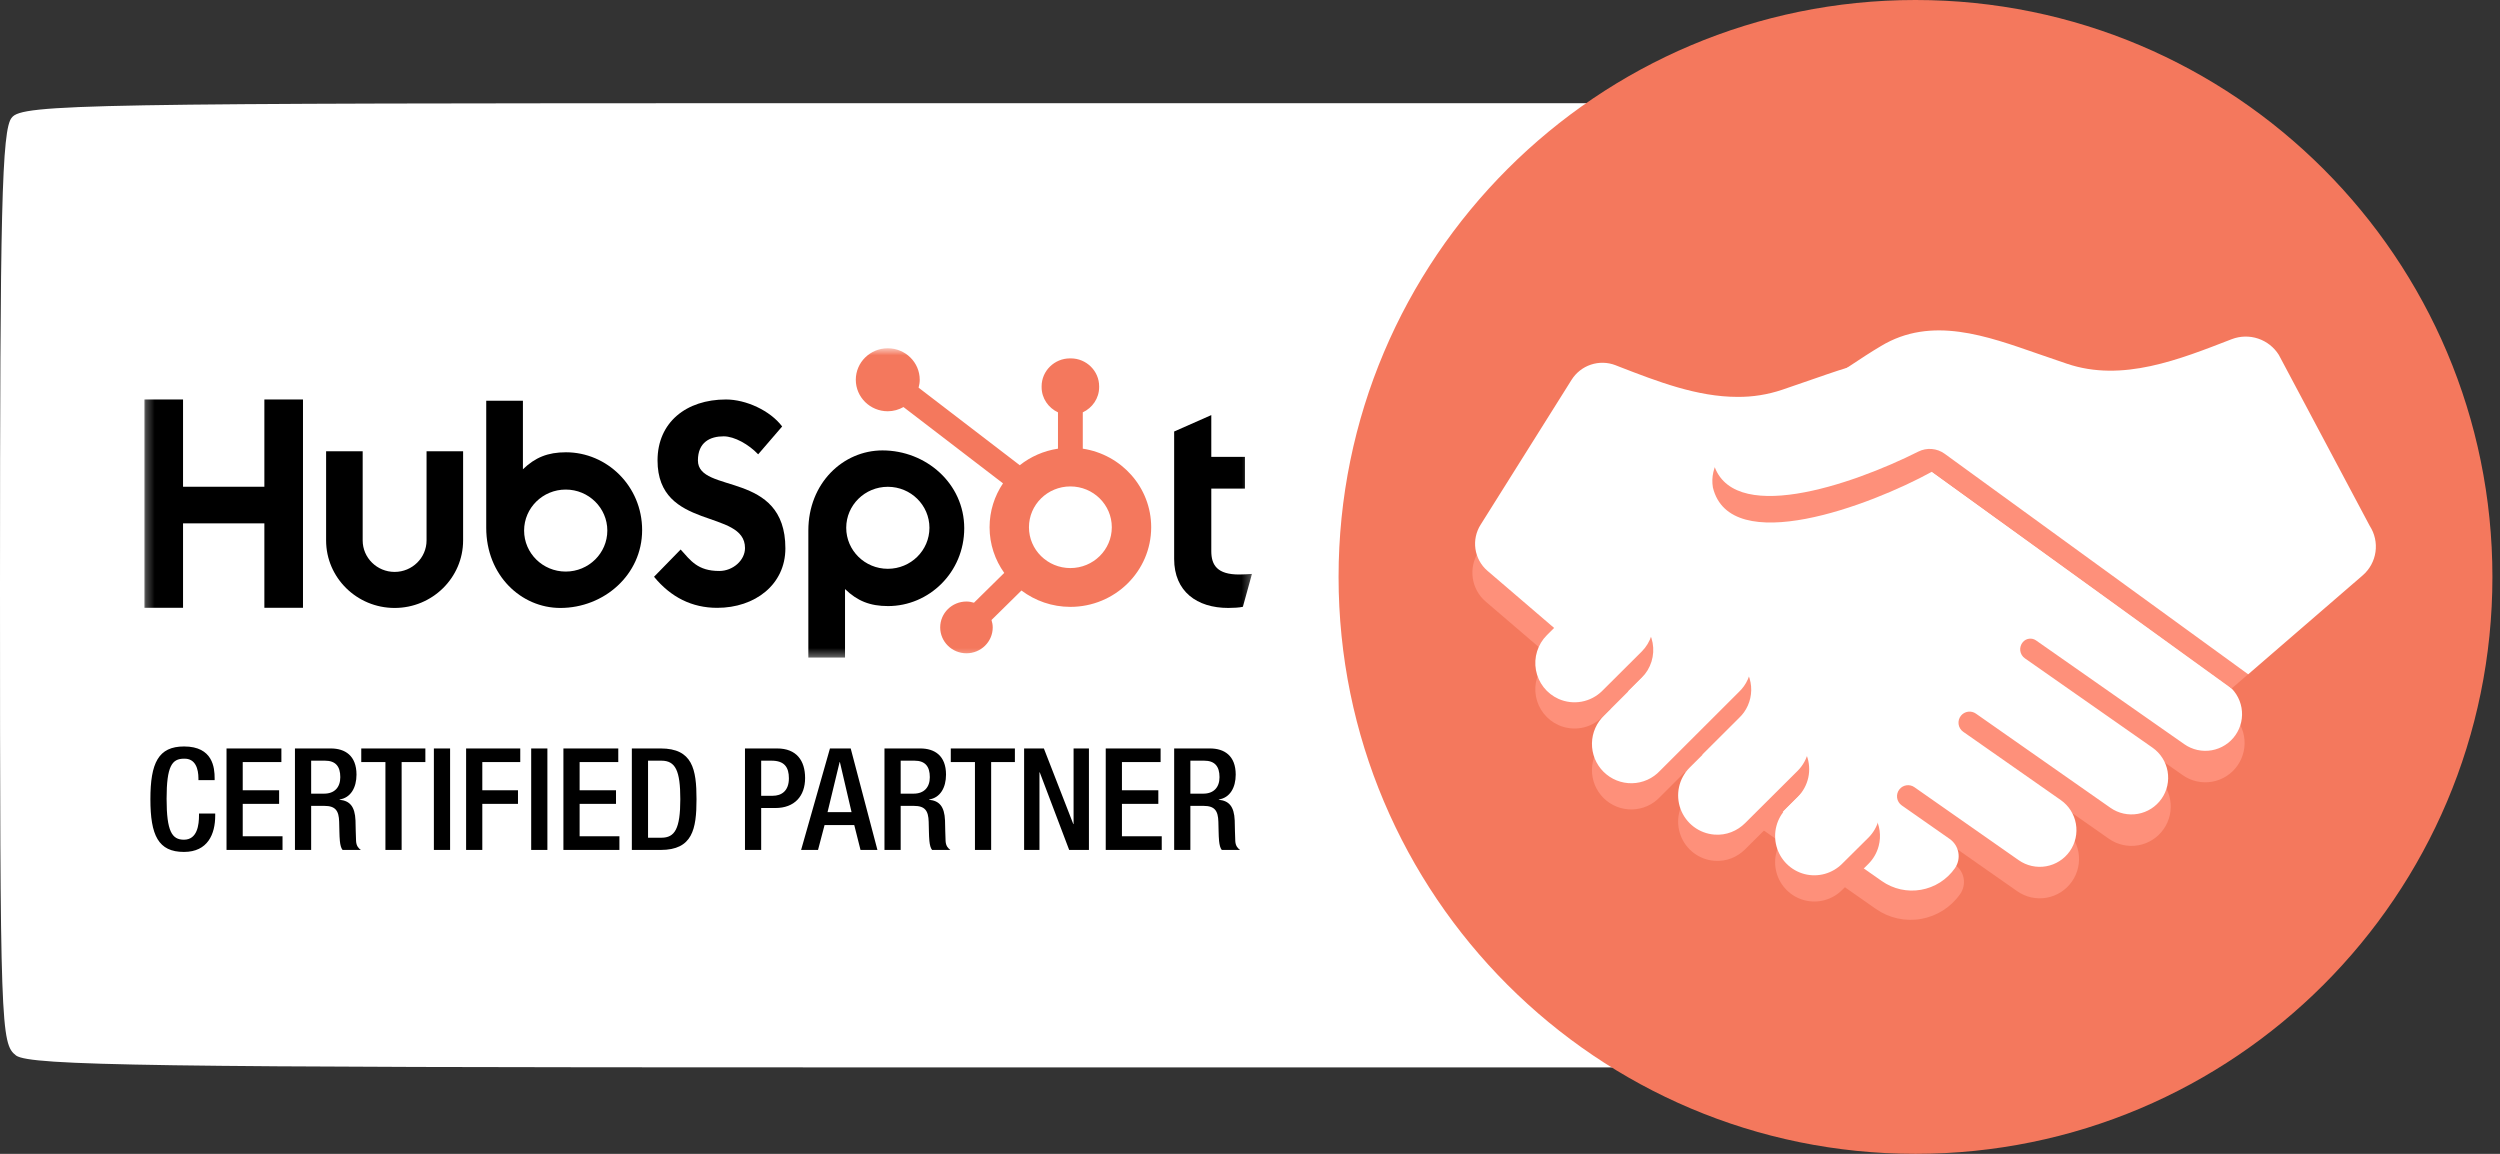 <svg width="299" height="138" viewBox="0 0 299 138" fill="none" xmlns="http://www.w3.org/2000/svg">
<rect x="0" y="0" width="299" height="138" fill="#333333" stroke="none"/>
<path d="M1.416 14.062C0.202 15.377 0 25.492 0 70.203C0 123.106 0.101 124.826 1.922 126.242C3.642 127.456 18.41 127.658 98.424 127.658H192.902L187.44 123.208C177.628 115.216 170.041 103.988 165.287 90.231C163.365 84.668 162.96 81.532 162.96 70C162.96 57.76 163.163 55.535 165.692 48.555C169.637 37.226 175.908 27.313 184.405 19.322L191.688 12.342H97.21C10.621 12.342 2.63 12.443 1.416 14.062Z" fill="white"/>
<mask id="mask0_531_2" style="mask-type:luminance" maskUnits="userSpaceOnUse" x="17" y="41" width="133" height="38">
<path d="M149.733 41.653H17.273V78.653H149.733V41.653Z" fill="white"/>
</mask>
<g mask="url(#mask0_531_2)">
<path d="M31.619 62.594H21.892V72.691H17.273V47.778H21.892V58.215H31.619V47.778H36.237V72.691H31.619V62.594Z" fill="black"/>
<path d="M51.016 64.638C51.016 66.713 49.301 68.401 47.196 68.401C45.09 68.401 43.376 66.713 43.376 64.638V53.968H39.002V64.638C39.002 69.09 42.678 72.711 47.196 72.711C51.712 72.711 55.388 69.09 55.388 64.638V53.968H51.016V64.638Z" fill="black"/>
<path d="M83.471 55.067C83.471 52.879 84.94 52.185 86.549 52.185C87.844 52.185 89.558 53.157 90.677 54.337L93.545 51.006C92.112 49.097 89.208 47.778 86.829 47.778C82.07 47.778 78.641 50.52 78.641 55.067C78.641 63.5 89.103 60.827 89.103 65.548C89.103 67.004 87.669 68.289 86.025 68.289C83.436 68.289 82.595 67.04 81.406 65.721L78.222 68.982C80.252 71.447 82.771 72.697 85.78 72.697C90.293 72.697 93.932 69.92 93.932 65.581C93.932 56.211 83.471 59.127 83.471 55.067Z" fill="black"/>
<path d="M148.193 68.71C145.605 68.71 144.871 67.608 144.871 65.918V58.436H148.893V54.644H144.871V49.645L140.428 51.609V66.849C140.428 70.745 143.156 72.71 146.899 72.71C147.458 72.71 148.229 72.675 148.649 72.573L149.734 68.642C149.244 68.676 148.685 68.71 148.193 68.71Z" fill="black"/>
<path d="M67.687 54.093C65.518 54.093 64.004 54.713 62.541 56.128V47.927H58.153V63.126C58.153 68.815 62.327 72.711 67.017 72.711C72.231 72.711 76.799 68.746 76.799 63.402C76.799 58.127 72.586 54.093 67.687 54.093ZM67.66 68.36C64.911 68.36 62.683 66.164 62.683 63.456C62.683 60.748 64.911 58.552 67.66 58.552C70.408 58.552 72.636 60.748 72.636 63.456C72.636 66.164 70.408 68.36 67.66 68.36Z" fill="black"/>
<path d="M115.323 63.178C115.323 57.835 110.755 53.869 105.542 53.869C100.852 53.869 96.678 57.765 96.678 63.454V78.653H101.065V70.452C102.528 71.867 104.042 72.487 106.212 72.487C111.111 72.487 115.323 68.453 115.323 63.178ZM111.161 63.124C111.161 65.833 108.933 68.028 106.184 68.028C103.436 68.028 101.208 65.833 101.208 63.124C101.208 60.416 103.436 58.221 106.184 58.221C108.933 58.221 111.161 60.416 111.161 63.124Z" fill="black"/>
<path d="M129.501 53.66V49.317C130.651 48.781 131.457 47.634 131.457 46.303V46.203C131.457 44.366 129.933 42.863 128.069 42.863H127.967C126.103 42.863 124.577 44.366 124.577 46.203V46.303C124.577 47.634 125.384 48.781 126.534 49.317V53.66C124.821 53.92 123.256 54.617 121.965 55.641L109.864 46.365C109.943 46.063 110 45.752 110 45.425C110.003 43.345 108.293 41.656 106.181 41.653C104.07 41.651 102.356 43.335 102.354 45.416C102.351 47.496 104.06 49.185 106.172 49.187C106.86 49.188 107.498 48.995 108.056 48.683L119.959 57.808C118.946 59.313 118.353 61.117 118.353 63.059C118.353 65.092 119.005 66.972 120.107 68.519L116.486 72.086C116.2 72.001 115.903 71.942 115.589 71.942C113.854 71.942 112.447 73.328 112.447 75.038C112.447 76.747 113.854 78.133 115.589 78.133C117.324 78.133 118.73 76.747 118.73 75.038C118.73 74.728 118.67 74.435 118.584 74.153L122.166 70.625C123.792 71.847 125.815 72.582 128.018 72.582C133.355 72.582 137.682 68.318 137.682 63.059C137.682 58.298 134.132 54.364 129.501 53.66ZM128.018 67.941C125.281 67.941 123.063 65.755 123.063 63.059C123.063 60.362 125.281 58.177 128.018 58.177C130.754 58.177 132.972 60.362 132.972 63.059C132.972 65.755 130.754 67.941 128.018 67.941Z" fill="#F4785D"/>
</g>
<path d="M23.801 97.301H25.739V97.556C25.739 99.749 24.855 101.891 21.999 101.891C18.939 101.891 17.987 99.919 17.987 95.584C17.987 91.249 18.939 89.277 22.016 89.277C25.467 89.277 25.671 91.827 25.671 93.085V93.306H23.733V93.102C23.733 91.98 23.393 90.688 21.999 90.739C20.571 90.739 19.925 91.623 19.925 95.533C19.925 99.443 20.571 100.429 21.999 100.429C23.614 100.429 23.801 98.627 23.801 97.505V97.301ZM27.092 101.653V89.515H33.654V91.147H29.03V94.513H33.382V96.145H29.03V100.021H33.79V101.653H27.092ZM35.276 101.653V89.515H39.56C41.26 89.515 42.637 90.365 42.637 92.643C42.637 94.207 41.94 95.414 40.614 95.618V95.652C41.821 95.771 42.45 96.434 42.518 98.134C42.535 98.916 42.552 99.868 42.586 100.599C42.62 101.194 42.909 101.483 43.164 101.653H40.971C40.784 101.432 40.699 101.058 40.648 100.582C40.58 99.851 40.597 99.171 40.563 98.287C40.529 96.961 40.121 96.383 38.795 96.383H37.214V101.653H35.276ZM37.214 94.921H38.761C40.002 94.921 40.699 94.173 40.699 92.949C40.699 91.657 40.138 90.977 38.863 90.977H37.214V94.921ZM46.097 101.653V91.147H43.207V89.515H50.874V91.147H48.035V101.653H46.097ZM51.892 101.653V89.515H53.831V101.653H51.892ZM55.746 101.653V89.515H62.223V91.147H57.684V94.513H61.951V96.145H57.684V101.653H55.746ZM63.53 101.653V89.515H65.468V101.653H63.53ZM67.384 101.653V89.515H73.946V91.147H69.322V94.513H73.674V96.145H69.322V100.021H74.082V101.653H67.384ZM77.506 90.977V100.191H79.104C80.702 100.191 81.365 99.137 81.365 95.584C81.365 92.167 80.787 90.977 79.104 90.977H77.506ZM75.568 101.653V89.515H79.019C82.827 89.515 83.303 91.997 83.303 95.584C83.303 99.171 82.827 101.653 79.019 101.653H75.568ZM91.037 90.977V95.176H92.414C93.451 95.176 94.352 94.615 94.352 93.085C94.352 91.776 93.825 90.977 92.278 90.977H91.037ZM89.099 101.653V89.515H92.941C95.27 89.515 96.29 90.977 96.29 93.051C96.29 95.227 95.015 96.638 92.737 96.638H91.037V101.653H89.099ZM98.974 97.131H101.846L100.452 91.147H100.418L98.974 97.131ZM95.812 101.653L99.263 89.515H101.744L104.94 101.653H102.917L102.169 98.678H98.617L97.835 101.653H95.812ZM105.783 101.653V89.515H110.067C111.767 89.515 113.144 90.365 113.144 92.643C113.144 94.207 112.447 95.414 111.121 95.618V95.652C112.328 95.771 112.957 96.434 113.025 98.134C113.042 98.916 113.059 99.868 113.093 100.599C113.127 101.194 113.416 101.483 113.671 101.653H111.478C111.291 101.432 111.206 101.058 111.155 100.582C111.087 99.851 111.104 99.171 111.07 98.287C111.036 96.961 110.628 96.383 109.302 96.383H107.721V101.653H105.783ZM107.721 94.921H109.268C110.509 94.921 111.206 94.173 111.206 92.949C111.206 91.657 110.645 90.977 109.37 90.977H107.721V94.921ZM116.604 101.653V91.147H113.714V89.515H121.381V91.147H118.542V101.653H116.604ZM122.484 101.653V89.515H124.847L128.366 98.559H128.4V89.515H130.236V101.653H127.873L124.354 92.371H124.32V101.653H122.484ZM132.246 101.653V89.515H138.808V91.147H134.184V94.513H138.536V96.145H134.184V100.021H138.944V101.653H132.246ZM140.43 101.653V89.515H144.714C146.414 89.515 147.791 90.365 147.791 92.643C147.791 94.207 147.094 95.414 145.768 95.618V95.652C146.975 95.771 147.604 96.434 147.672 98.134C147.689 98.916 147.706 99.868 147.74 100.599C147.774 101.194 148.063 101.483 148.318 101.653H146.125C145.938 101.432 145.853 101.058 145.802 100.582C145.734 99.851 145.751 99.171 145.717 98.287C145.683 96.961 145.275 96.383 143.949 96.383H142.368V101.653H140.43ZM142.368 94.921H143.915C145.156 94.921 145.853 94.173 145.853 92.949C145.853 91.657 145.292 90.977 144.017 90.977H142.368V94.921Z" fill="black"/>
<path d="M298.093 69C298.093 30.892 267.2 0 229.093 0C190.985 0 160.093 30.892 160.093 69C160.093 107.108 190.985 138 229.093 138C267.2 138 298.093 107.108 298.093 69Z" fill="#F4785D"/>
<path d="M224.353 108.705C225.926 109.806 227.873 110.237 229.764 109.903C231.655 109.569 233.336 108.498 234.437 106.924C234.818 106.379 234.967 105.705 234.852 105.05C234.736 104.395 234.365 103.813 233.82 103.432L228.02 97.323L241.255 106.586C241.761 106.941 242.331 107.193 242.934 107.327C243.538 107.461 244.161 107.475 244.77 107.367C245.378 107.26 245.959 107.033 246.48 106.701C247.001 106.368 247.45 105.936 247.804 105.429C248.158 104.923 248.409 104.352 248.542 103.749C248.675 103.147 248.689 102.523 248.581 101.915C248.474 101.307 248.248 100.726 247.916 100.205C247.584 99.685 247.153 99.234 246.647 98.88L235.374 88.52L252.223 100.316C252.729 100.671 253.3 100.923 253.903 101.058C254.506 101.192 255.13 101.205 255.738 101.098C256.346 100.99 256.928 100.764 257.448 100.431C257.969 100.099 258.419 99.666 258.772 99.159C259.126 98.654 259.377 98.083 259.51 97.48C259.644 96.877 259.657 96.254 259.55 95.646C259.442 95.038 259.216 94.457 258.884 93.936C258.552 93.415 258.121 92.965 257.615 92.611L242.675 79.843L261.057 92.711C261.563 93.067 262.133 93.319 262.736 93.453C263.339 93.587 263.963 93.601 264.572 93.493C265.18 93.386 265.761 93.159 266.282 92.826C266.802 92.494 267.252 92.062 267.605 91.555C267.96 91.049 268.21 90.478 268.344 89.875C268.477 89.272 268.491 88.649 268.383 88.041C268.276 87.433 268.05 86.852 267.718 86.331C267.386 85.811 266.955 85.36 266.449 85.006L187.692 48.716L176.824 66.022C175.605 67.903 175.937 70.452 177.69 71.95L202.096 92.862C203.21 93.815 204.367 94.712 205.567 95.555L224.353 108.705Z" fill="#FE907A"/>
<path d="M266.277 81.812L230.849 56.261L230.664 56.011L230.83 55.76L230.996 55.594L233.673 57.064C236.676 59.007 243.538 61.879 248.739 61.879C252.297 61.879 254.428 60.546 255.065 57.938C255.257 56.786 254.985 55.603 254.309 54.651C253.632 53.698 252.605 53.052 251.453 52.854C248.308 52.383 245.308 51.215 242.673 49.434L240.933 48.265C238.977 46.945 236.761 45.45 235.125 44.484C233.087 43.249 230.871 42.65 228.344 42.65C224.595 42.65 220.787 43.973 217.106 45.252L213.138 46.619C211.425 47.195 209.628 47.482 207.821 47.468C202.981 47.468 198.245 45.632 193.665 43.857L193.204 43.675C192.262 43.315 191.223 43.293 190.266 43.613C189.309 43.933 188.493 44.576 187.957 45.431L177.089 62.744C176.537 63.607 176.315 64.64 176.463 65.654C176.611 66.668 177.119 67.594 177.894 68.264L202.298 89.179C203.401 90.122 204.561 91.022 205.746 91.85L225.072 105.379C225.746 105.851 226.507 106.186 227.311 106.365C228.115 106.543 228.946 106.561 229.757 106.418C230.568 106.275 231.343 105.974 232.038 105.532C232.732 105.089 233.333 104.514 233.805 103.84C234.185 103.294 234.334 102.62 234.218 101.965C234.103 101.31 233.734 100.728 233.191 100.344L227.445 96.323C227.294 96.217 227.168 96.082 227.073 95.925C226.977 95.767 226.916 95.593 226.892 95.41C226.868 95.228 226.881 95.043 226.932 94.867C226.983 94.691 227.07 94.527 227.188 94.385C227.399 94.129 227.7 93.962 228.03 93.919C228.36 93.875 228.694 93.958 228.965 94.15L241.438 102.88C242.392 103.548 243.571 103.809 244.718 103.607C245.864 103.405 246.883 102.756 247.551 101.802C248.218 100.848 248.48 99.669 248.277 98.523C248.075 97.376 247.426 96.357 246.472 95.69L234.799 87.52C234.648 87.415 234.522 87.279 234.427 87.122C234.331 86.965 234.27 86.79 234.246 86.608C234.222 86.426 234.235 86.241 234.286 86.065C234.337 85.888 234.424 85.724 234.542 85.583C234.755 85.329 235.055 85.163 235.385 85.12C235.714 85.076 236.047 85.158 236.319 85.348L252.406 96.611C252.878 96.942 253.411 97.176 253.974 97.301C254.537 97.425 255.118 97.438 255.686 97.338C256.254 97.238 256.796 97.027 257.282 96.717C257.768 96.407 258.188 96.005 258.519 95.533C258.85 95.061 259.084 94.528 259.209 93.965C259.333 93.403 259.346 92.821 259.246 92.253C259.146 91.686 258.935 91.143 258.625 90.657C258.315 90.171 257.913 89.751 257.441 89.42L242.181 78.74C242.029 78.636 241.902 78.5 241.806 78.343C241.71 78.186 241.648 78.011 241.624 77.828C241.6 77.645 241.614 77.46 241.667 77.283C241.719 77.107 241.808 76.943 241.927 76.803C242.117 76.576 242.386 76.429 242.68 76.39C242.974 76.352 243.271 76.425 243.513 76.596L261.243 89.006C261.715 89.337 262.248 89.571 262.811 89.696C263.374 89.82 263.956 89.833 264.524 89.733C265.092 89.632 265.634 89.421 266.12 89.111C266.606 88.802 267.027 88.399 267.357 87.927C267.688 87.454 267.922 86.921 268.047 86.358C268.171 85.795 268.184 85.213 268.084 84.646C267.983 84.078 267.772 83.535 267.462 83.049C267.152 82.563 266.75 82.143 266.277 81.812Z" fill="white"/>
<path d="M224.692 101.175C224.473 102.012 224.043 102.736 223.473 103.31L220.326 106.432C219.748 107.014 219.029 107.434 218.239 107.652C217.448 107.87 216.615 107.877 215.821 107.673C215.02 107.465 214.288 107.048 213.699 106.466C213.11 105.883 212.686 105.156 212.469 104.357C212.251 103.558 212.249 102.715 212.462 101.915C212.674 101.115 213.095 100.385 213.68 99.799L216.827 96.677C217.405 96.096 218.124 95.675 218.915 95.457C219.705 95.24 220.538 95.232 221.332 95.436C221.93 95.592 222.491 95.864 222.983 96.237C223.475 96.61 223.889 97.076 224.201 97.609C224.513 98.142 224.717 98.732 224.802 99.344C224.886 99.955 224.849 100.578 224.692 101.175ZM191.64 85.749L196.352 81.057C196.89 80.519 197.29 79.858 197.517 79.131C197.744 78.404 197.791 77.633 197.654 76.884C197.517 76.135 197.201 75.431 196.731 74.831C196.262 74.232 195.654 73.755 194.96 73.443C194.09 73.051 193.122 72.935 192.184 73.109C191.246 73.282 190.384 73.738 189.712 74.414L185.001 79.107C184.462 79.645 184.062 80.306 183.836 81.033C183.609 81.76 183.562 82.531 183.699 83.28C183.837 84.029 184.154 84.734 184.623 85.333C185.093 85.933 185.701 86.409 186.396 86.721C187.265 87.109 188.232 87.224 189.169 87.051C190.105 86.877 190.967 86.424 191.64 85.749ZM207.953 85.912C208.415 85.481 208.785 84.962 209.041 84.385C209.298 83.808 209.435 83.185 209.446 82.554C209.456 81.922 209.339 81.296 209.102 80.71C208.865 80.125 208.513 79.594 208.066 79.147C207.619 78.701 207.087 78.35 206.501 78.114C205.915 77.878 205.288 77.762 204.657 77.774C204.026 77.786 203.403 77.925 202.827 78.182C202.25 78.44 201.731 78.811 201.301 79.273L191.891 88.671C191.429 89.102 191.059 89.621 190.803 90.198C190.546 90.775 190.409 91.398 190.398 92.029C190.388 92.661 190.504 93.288 190.741 93.873C190.978 94.458 191.331 94.99 191.778 95.436C192.225 95.882 192.757 96.234 193.343 96.469C193.928 96.705 194.556 96.821 195.187 96.809C195.818 96.797 196.441 96.659 197.017 96.401C197.594 96.144 198.113 95.773 198.543 95.31L207.953 85.912ZM215.006 95.317C215.641 94.681 216.08 93.876 216.272 92.999C216.463 92.121 216.4 91.207 216.088 90.364C215.776 89.521 215.23 88.786 214.513 88.244C213.796 87.702 212.939 87.377 212.044 87.307C211.368 87.257 210.688 87.354 210.053 87.592C209.418 87.83 208.843 88.204 208.367 88.687L202.082 94.94C201.446 95.576 201.006 96.381 200.814 97.259C200.622 98.137 200.685 99.052 200.997 99.895C201.309 100.738 201.856 101.474 202.573 102.016C203.29 102.558 204.148 102.883 205.044 102.952C206.47 103.065 207.784 102.51 208.721 101.573L215.006 95.317ZM266.901 82.348L268.867 80.649L247.196 46.638L208.734 52.86C208.122 52.963 207.536 53.186 207.011 53.516C206.485 53.845 206.03 54.275 205.67 54.781C205.311 55.286 205.054 55.858 204.916 56.463C204.777 57.067 204.759 57.693 204.862 58.305C206.925 66.753 223.68 60.477 231.053 56.421L266.901 82.348Z" fill="#FE907A"/>
<path d="M224.692 98.041C224.473 98.878 224.043 99.602 223.473 100.175L220.326 103.297C219.748 103.879 219.029 104.299 218.239 104.517C217.448 104.735 216.615 104.742 215.821 104.539C215.02 104.33 214.288 103.913 213.699 103.331C213.11 102.749 212.686 102.021 212.469 101.222C212.251 100.423 212.249 99.581 212.462 98.781C212.674 97.98 213.095 97.25 213.68 96.665L216.827 93.542C217.405 92.961 218.124 92.54 218.915 92.323C219.705 92.105 220.538 92.097 221.332 92.301C221.93 92.457 222.491 92.73 222.983 93.103C223.475 93.475 223.889 93.942 224.201 94.475C224.513 95.008 224.717 95.597 224.802 96.209C224.886 96.821 224.849 97.443 224.692 98.041ZM191.64 82.615L196.352 77.922C196.89 77.384 197.29 76.723 197.517 75.996C197.744 75.27 197.791 74.499 197.654 73.75C197.517 73.001 197.201 72.296 196.731 71.697C196.262 71.097 195.654 70.621 194.96 70.308C194.09 69.919 193.122 69.804 192.185 69.977C191.248 70.151 190.385 70.605 189.712 71.28L185.001 75.972C184.462 76.511 184.062 77.172 183.836 77.899C183.609 78.626 183.562 79.397 183.699 80.146C183.837 80.895 184.154 81.599 184.623 82.198C185.093 82.798 185.701 83.274 186.396 83.587C187.265 83.975 188.232 84.09 189.169 83.916C190.105 83.743 190.967 83.289 191.64 82.615ZM207.953 82.778C208.415 82.347 208.785 81.828 209.041 81.25C209.298 80.673 209.435 80.051 209.446 79.419C209.456 78.788 209.339 78.161 209.102 77.576C208.865 76.99 208.513 76.459 208.066 76.013C207.619 75.567 207.087 75.215 206.501 74.979C205.915 74.743 205.288 74.628 204.657 74.64C204.026 74.651 203.403 74.79 202.827 75.048C202.25 75.305 201.731 75.676 201.301 76.138L191.891 85.536C191.429 85.967 191.059 86.487 190.803 87.064C190.546 87.641 190.409 88.263 190.398 88.895C190.388 89.526 190.504 90.153 190.741 90.739C190.978 91.324 191.331 91.855 191.778 92.301C192.225 92.747 192.757 93.099 193.343 93.335C193.928 93.571 194.556 93.686 195.187 93.675C195.818 93.663 196.441 93.524 197.017 93.267C197.594 93.009 198.113 92.638 198.543 92.176L207.953 82.778ZM215.006 92.182C215.641 91.546 216.08 90.742 216.272 89.864C216.463 88.986 216.4 88.072 216.088 87.229C215.776 86.387 215.23 85.651 214.513 85.109C213.796 84.568 212.939 84.243 212.044 84.173C211.368 84.122 210.688 84.219 210.053 84.457C209.418 84.695 208.843 85.069 208.367 85.552L202.082 91.806C201.446 92.442 201.006 93.246 200.814 94.124C200.622 95.002 200.685 95.917 200.997 96.761C201.309 97.604 201.856 98.34 202.573 98.882C203.29 99.424 204.148 99.749 205.044 99.818C206.47 99.931 207.784 99.376 208.721 98.439L215.006 92.182ZM282.581 68.81C283.411 68.092 283.953 67.099 284.108 66.013C284.263 64.927 284.02 63.822 283.424 62.901L283.415 62.885L272.547 42.444C271.972 41.528 271.097 40.839 270.072 40.496C269.046 40.153 267.933 40.177 266.923 40.563C260.679 42.98 253.839 45.757 247.2 43.5L243.758 42.318C237.651 40.202 231.012 37.723 224.949 41.397C222.771 42.679 219.501 44.948 217.392 46.349C214.784 48.088 211.83 49.239 208.734 49.722C208.121 49.823 207.534 50.044 207.006 50.373C206.479 50.702 206.023 51.131 205.663 51.638C205.303 52.144 205.047 52.717 204.909 53.322C204.772 53.928 204.756 54.555 204.862 55.167C206.784 63.042 221.476 58.014 229.432 54.011C229.929 53.762 230.484 53.654 231.038 53.699C231.592 53.744 232.123 53.939 232.573 54.264L268.885 80.646L282.581 68.81Z" fill="white"/>
</svg>
